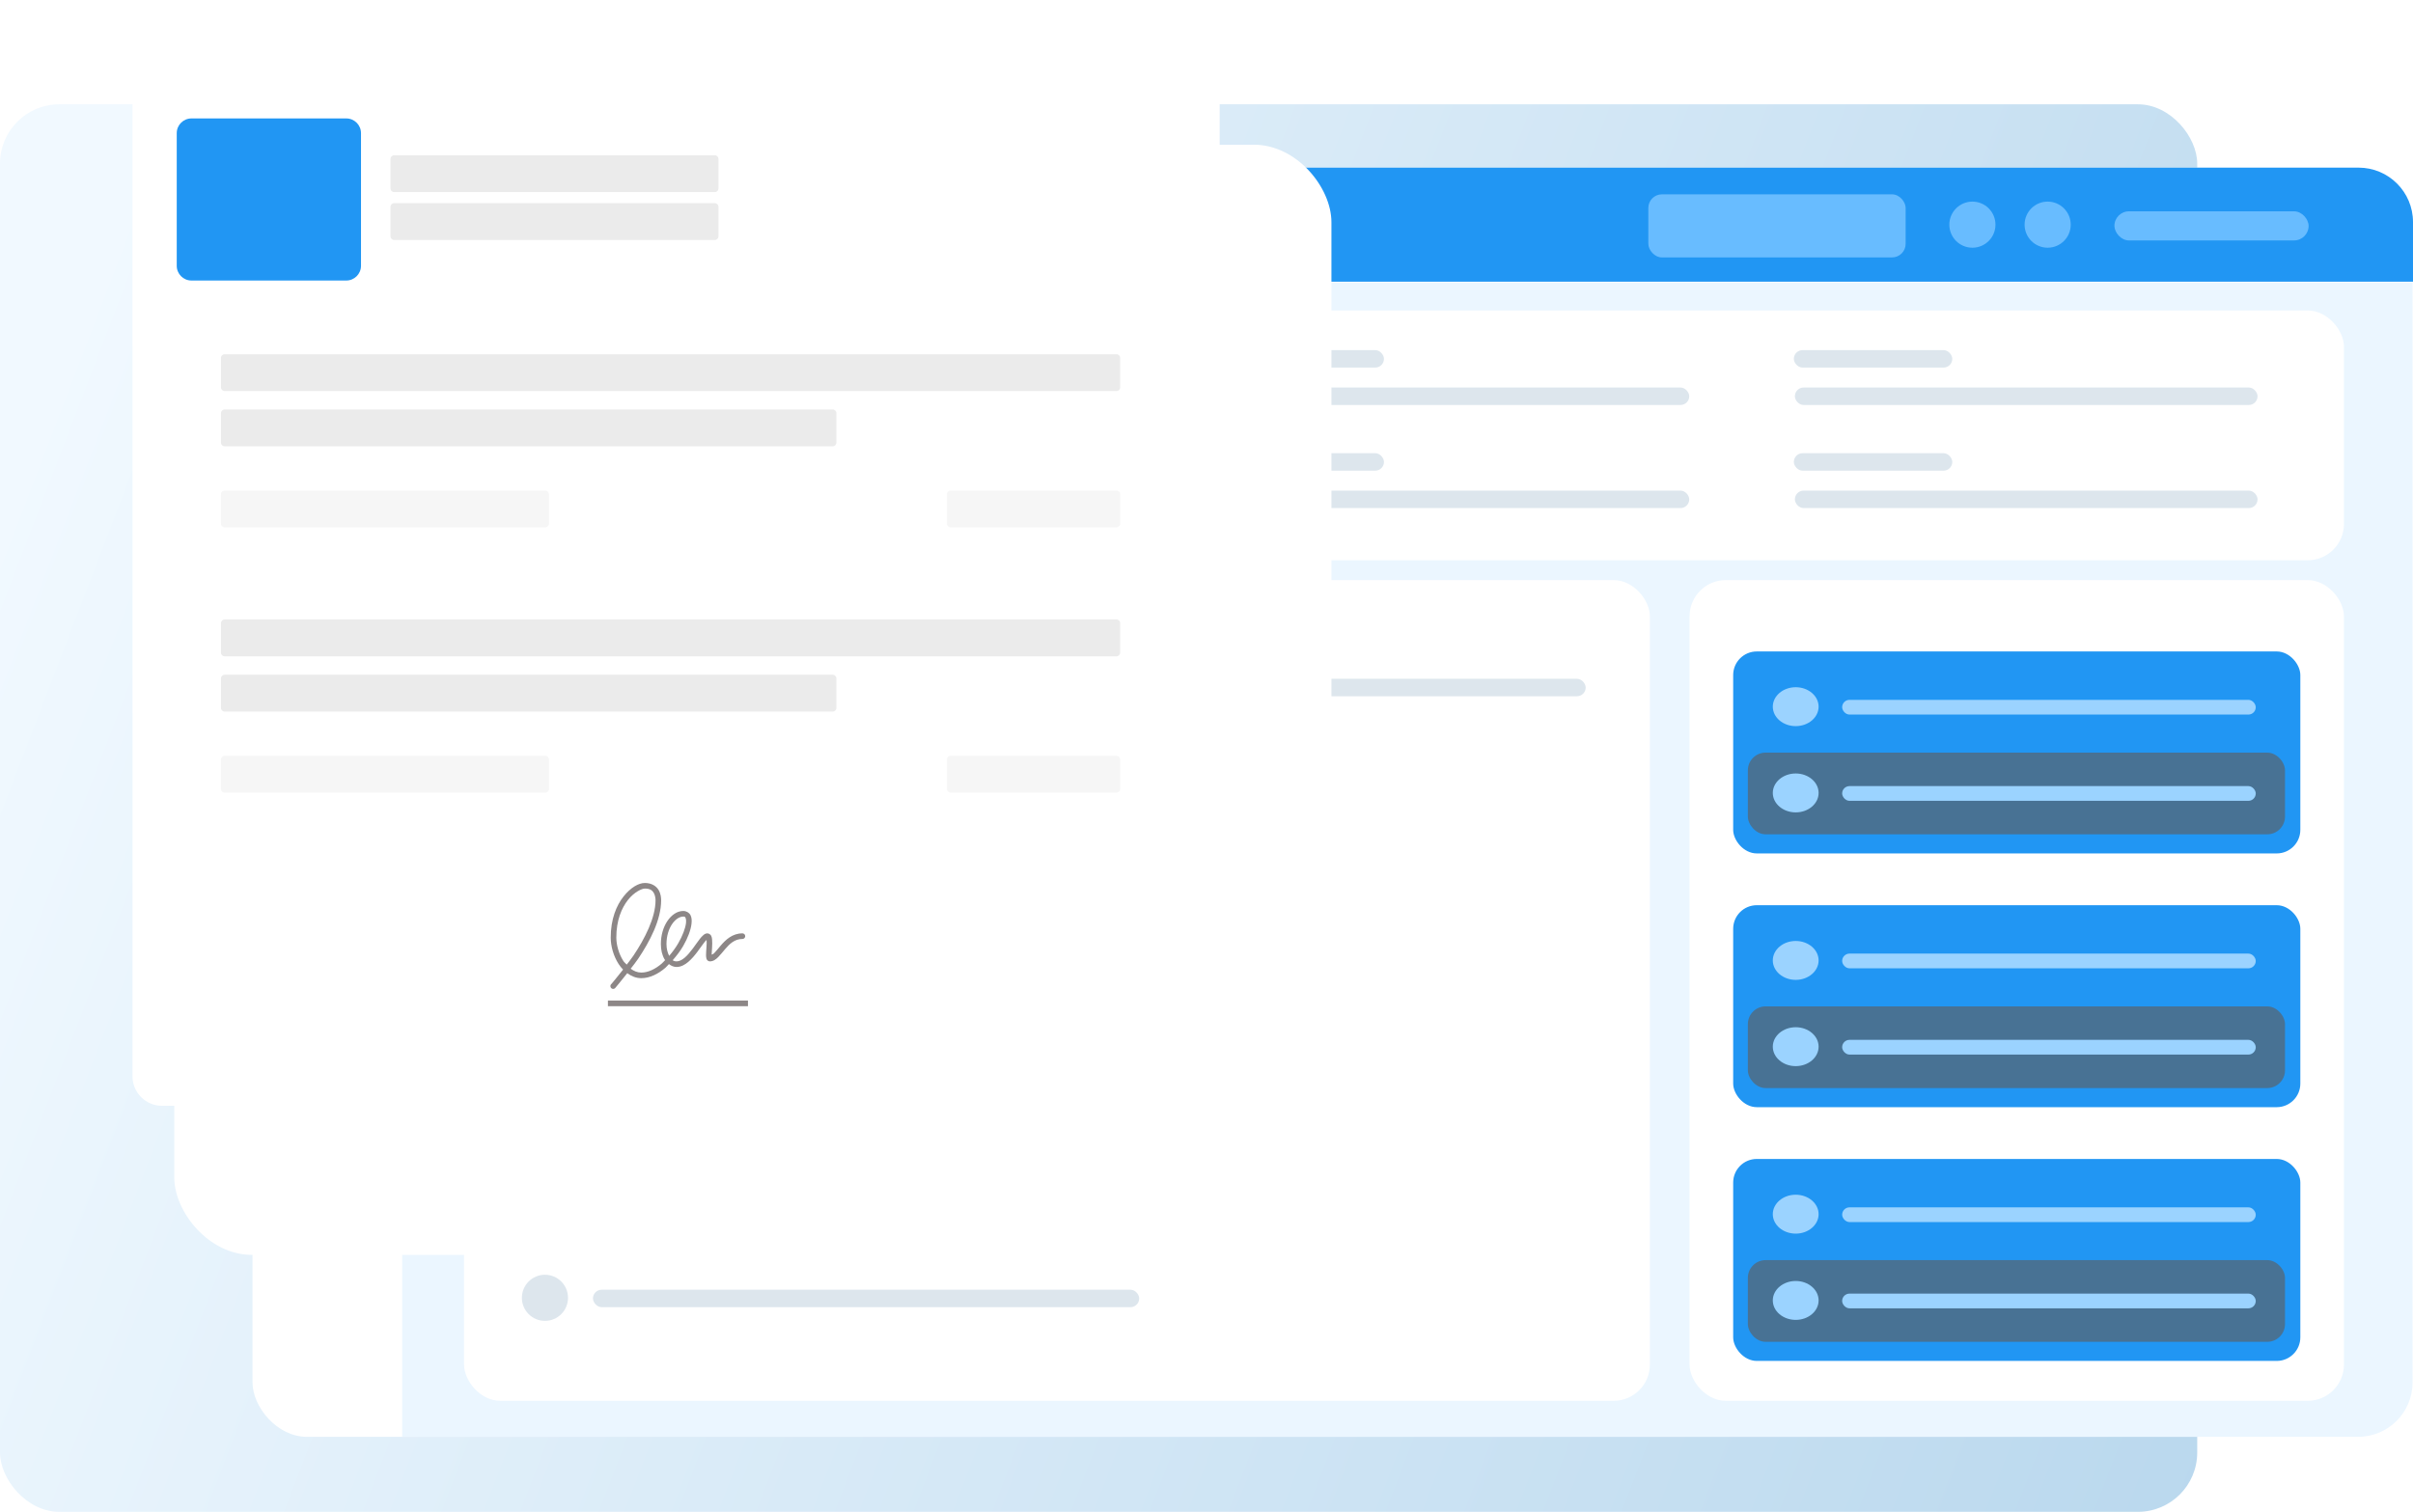 <svg width="651" height="408" viewBox="0 0 651 408" fill="none" xmlns="http://www.w3.org/2000/svg">
<rect y="28.148" width="592.783" height="379.852" rx="16" fill="url(#paint0_linear_2839_167)"/>
<rect x="68.125" y="45.239" width="582.875" height="342.521" rx="14.69" fill="white"/>
<path d="M68.125 59.929C68.125 51.816 74.701 45.239 82.814 45.239H636.31C644.423 45.239 651 51.816 651 59.929V76.02H68.125V59.929Z" fill="#2196F3"/>
<rect x="98.25" y="57.028" width="92.343" height="7.859" rx="3.929" fill="#68BCFF"/>
<circle cx="88.985" cy="99.746" r="10.094" fill="#DDE6ED"/>
<circle cx="88.985" cy="130.701" r="10.094" fill="#DDE6ED"/>
<circle cx="88.985" cy="161.656" r="10.094" fill="#DDE6ED"/>
<circle cx="88.985" cy="192.611" r="10.094" fill="#DDE6ED"/>
<circle cx="88.985" cy="223.565" r="10.094" fill="#DDE6ED"/>
<circle cx="88.985" cy="254.52" r="10.094" fill="#DDE6ED"/>
<circle cx="88.985" cy="285.475" r="10.094" fill="#DDE6ED"/>
<rect x="570.446" y="57.028" width="52.393" height="7.859" rx="3.929" fill="#68BCFF"/>
<rect x="444.701" y="52.443" width="69.421" height="17.028" rx="3.672" fill="#68BCFF"/>
<circle cx="552.435" cy="60.63" r="6.222" fill="#68BCFF"/>
<circle cx="532.132" cy="60.63" r="6.222" fill="#68BCFF"/>
<path d="M108.5 76.194H650.882V373.071C650.882 381.183 644.305 387.76 636.192 387.76H108.5V76.194Z" fill="#EBF6FF"/>
<rect x="125.191" y="156.549" width="319.931" height="221.491" rx="9.793" fill="white"/>
<rect x="455.822" y="156.549" width="176.551" height="221.491" rx="9.793" fill="white"/>
<rect x="125.191" y="83.789" width="507.182" height="67.41" rx="9.793" fill="white"/>
<rect x="159.973" y="348.058" width="147.372" height="4.711" rx="2.355" fill="#DDE6ED"/>
<circle cx="147.022" cy="350.242" r="6.222" fill="#DDE6ED"/>
<rect x="159.973" y="324.505" width="147.372" height="4.711" rx="2.355" fill="#DDE6ED"/>
<circle cx="147.022" cy="326.689" r="6.222" fill="#DDE6ED"/>
<rect x="280.428" y="183.19" width="147.372" height="4.711" rx="2.355" fill="#DDE6ED"/>
<rect x="280.097" y="173.096" width="50.47" height="4.711" rx="2.355" fill="#DDE6ED"/>
<rect x="484.236" y="132.403" width="124.826" height="4.711" rx="2.355" fill="#DDE6ED"/>
<rect x="330.912" y="132.403" width="124.826" height="4.711" rx="2.355" fill="#DDE6ED"/>
<rect x="483.956" y="122.309" width="42.748" height="4.711" rx="2.355" fill="#DDE6ED"/>
<rect x="330.631" y="122.309" width="42.748" height="4.711" rx="2.355" fill="#DDE6ED"/>
<rect x="484.236" y="104.583" width="124.826" height="4.711" rx="2.355" fill="#DDE6ED"/>
<rect x="330.912" y="104.583" width="124.826" height="4.711" rx="2.355" fill="#DDE6ED"/>
<rect x="483.956" y="94.489" width="42.748" height="4.711" rx="2.355" fill="#DDE6ED"/>
<rect x="330.631" y="94.489" width="42.748" height="4.711" rx="2.355" fill="#DDE6ED"/>
<rect x="159.973" y="300.952" width="147.372" height="4.711" rx="2.355" fill="#DDE6ED"/>
<circle cx="147.022" cy="303.137" r="6.222" fill="#DDE6ED"/>
<rect x="159.973" y="277.4" width="147.372" height="4.711" rx="2.355" fill="#DDE6ED"/>
<circle cx="147.022" cy="279.584" r="6.222" fill="#DDE6ED"/>
<rect x="159.973" y="253.847" width="147.372" height="4.711" rx="2.355" fill="#DDE6ED"/>
<circle cx="147.022" cy="256.031" r="6.222" fill="#DDE6ED"/>
<rect x="157.203" y="129.556" width="147.372" height="4.711" rx="2.355" fill="#DDE6ED"/>
<circle cx="144.252" cy="131.741" r="6.222" fill="#DDE6ED"/>
<rect x="157.203" y="103.876" width="147.372" height="4.711" rx="2.355" fill="#DDE6ED"/>
<circle cx="144.252" cy="106.06" r="6.222" fill="#DDE6ED"/>
<rect x="467.592" y="175.809" width="153.011" height="54.507" rx="6.368" fill="#2196F3"/>
<rect x="471.552" y="203.11" width="144.918" height="22.048" rx="4.79" fill="#487294"/>
<rect x="496.992" y="188.868" width="111.584" height="3.974" rx="1.987" fill="#9BD3FF"/>
<ellipse cx="484.461" cy="190.711" rx="6.178" ry="5.25" fill="#9BD3FF"/>
<rect x="496.992" y="212.147" width="111.584" height="3.974" rx="1.987" fill="#9BD3FF"/>
<ellipse cx="484.461" cy="213.99" rx="6.178" ry="5.25" fill="#9BD3FF"/>
<rect x="467.592" y="244.289" width="153.011" height="54.507" rx="6.368" fill="#2196F3"/>
<rect x="471.552" y="271.591" width="144.918" height="22.048" rx="4.79" fill="#487294"/>
<rect x="496.992" y="257.348" width="111.584" height="3.974" rx="1.987" fill="#9BD3FF"/>
<ellipse cx="484.461" cy="259.191" rx="6.178" ry="5.25" fill="#9BD3FF"/>
<rect x="496.992" y="280.627" width="111.584" height="3.974" rx="1.987" fill="#9BD3FF"/>
<ellipse cx="484.461" cy="282.47" rx="6.178" ry="5.25" fill="#9BD3FF"/>
<rect x="467.592" y="312.77" width="153.011" height="54.507" rx="6.368" fill="#2196F3"/>
<rect x="471.552" y="340.071" width="144.918" height="22.048" rx="4.79" fill="#487294"/>
<rect x="496.992" y="325.829" width="111.584" height="3.974" rx="1.987" fill="#9BD3FF"/>
<ellipse cx="484.461" cy="327.672" rx="6.178" ry="5.25" fill="#9BD3FF"/>
<rect x="496.992" y="349.107" width="111.584" height="3.974" rx="1.987" fill="#9BD3FF"/>
<ellipse cx="484.461" cy="350.951" rx="6.178" ry="5.25" fill="#9BD3FF"/>
<g filter="url(#filter0_d_2839_167)">
<rect x="25.68" y="9.958" width="312.19" height="299.601" rx="20.908" fill="white"/>
</g>
<path d="M321.104 20.029H43.705C39.312 20.029 35.751 23.59 35.751 27.983V290.468C35.751 294.861 39.312 298.422 43.705 298.422H321.104C325.497 298.422 329.058 294.861 329.058 290.468V27.983C329.058 23.59 325.497 20.029 321.104 20.029Z" fill="white"/>
<path d="M93.418 31.96H51.659C49.462 31.96 47.682 33.74 47.682 35.937V71.73C47.682 73.927 49.462 75.707 51.659 75.707H93.418C95.614 75.707 97.395 73.927 97.395 71.73V35.937C97.395 33.74 95.614 31.96 93.418 31.96Z" fill="#2196F3"/>
<path d="M192.844 54.828H106.343C105.794 54.828 105.349 55.273 105.349 55.822V63.776C105.349 64.325 105.794 64.77 106.343 64.77H192.844C193.393 64.77 193.838 64.325 193.838 63.776V55.822C193.838 55.273 193.393 54.828 192.844 54.828Z" fill="#EBEBEB"/>
<path d="M192.844 41.903H106.343C105.794 41.903 105.349 42.348 105.349 42.897V50.851C105.349 51.4 105.794 51.845 106.343 51.845H192.844C193.393 51.845 193.838 51.4 193.838 50.851V42.897C193.838 42.348 193.393 41.903 192.844 41.903Z" fill="#EBEBEB"/>
<path d="M301.219 95.593H60.607C60.058 95.593 59.613 96.038 59.613 96.587V104.541C59.613 105.09 60.058 105.535 60.607 105.535H301.219C301.768 105.535 302.213 105.09 302.213 104.541V96.587C302.213 96.038 301.768 95.593 301.219 95.593Z" fill="#EBEBEB"/>
<path d="M301.219 167.179H60.607C60.058 167.179 59.613 167.624 59.613 168.173V176.127C59.613 176.676 60.058 177.122 60.607 177.122H301.219C301.768 177.122 302.213 176.676 302.213 176.127V168.173C302.213 167.624 301.768 167.179 301.219 167.179Z" fill="#EBEBEB"/>
<path d="M224.66 110.507H60.607C60.058 110.507 59.613 110.952 59.613 111.501V119.455C59.613 120.005 60.058 120.45 60.607 120.45H224.66C225.21 120.45 225.655 120.005 225.655 119.455V111.501C225.655 110.952 225.21 110.507 224.66 110.507Z" fill="#EBEBEB"/>
<path d="M224.66 182.093H60.607C60.058 182.093 59.613 182.538 59.613 183.088V191.042C59.613 191.591 60.058 192.036 60.607 192.036H224.66C225.21 192.036 225.655 191.591 225.655 191.042V183.088C225.655 182.538 225.21 182.093 224.66 182.093Z" fill="#EBEBEB"/>
<path d="M147.108 132.38H60.607C60.058 132.38 59.613 132.825 59.613 133.374V141.328C59.613 141.877 60.058 142.322 60.607 142.322H147.108C147.657 142.322 148.102 141.877 148.102 141.328V133.374C148.102 132.825 147.657 132.38 147.108 132.38Z" fill="#E9E9E9" fill-opacity="0.42"/>
<path d="M147.108 203.967H60.607C60.058 203.967 59.613 204.412 59.613 204.961V212.915C59.613 213.465 60.058 213.91 60.607 213.91H147.108C147.657 213.91 148.102 213.465 148.102 212.915V204.961C148.102 204.412 147.657 203.967 147.108 203.967Z" fill="#E9E9E9" fill-opacity="0.42"/>
<path d="M301.219 132.38H256.477C255.928 132.38 255.483 132.825 255.483 133.374V141.328C255.483 141.877 255.928 142.322 256.477 142.322H301.219C301.768 142.322 302.213 141.877 302.213 141.328V133.374C302.213 132.825 301.768 132.38 301.219 132.38Z" fill="#E9E9E9" fill-opacity="0.42"/>
<path d="M301.219 203.967H256.477C255.928 203.967 255.483 204.412 255.483 204.961V212.915C255.483 213.465 255.928 213.91 256.477 213.91H301.219C301.768 213.91 302.213 213.465 302.213 212.915V204.961C302.213 204.412 301.768 203.967 301.219 203.967Z" fill="#E9E9E9" fill-opacity="0.42"/>
<path d="M173.976 238.289C172.293 238.289 170.123 239.529 168.213 241.949C166.304 244.37 164.766 248.033 164.766 253.024C164.766 255.343 165.51 258.006 166.892 260.156C167.243 260.701 167.655 261.2 168.096 261.667C166.384 263.853 164.979 265.516 164.979 265.516C164.736 265.696 164.625 266.006 164.696 266.297C164.766 266.592 165.005 266.817 165.303 266.867C165.601 266.918 165.903 266.784 166.065 266.531C166.065 266.531 167.487 264.852 169.229 262.634C170.318 263.444 171.57 263.981 173.008 263.981C175.354 263.981 177.576 262.826 179.501 261.195C179.852 260.896 180.135 260.507 180.469 260.179C181.059 260.633 181.741 260.958 182.524 260.958C183.719 260.958 184.773 260.361 185.687 259.589C186.603 258.815 187.42 257.838 188.143 256.873C188.867 255.907 189.504 254.972 190.033 254.299C190.26 254.007 190.461 253.818 190.623 253.661C190.674 254.13 190.647 254.874 190.6 255.622C190.552 256.368 190.479 257.124 190.482 257.747C190.482 258.06 190.503 258.334 190.576 258.62C190.614 258.765 190.647 258.919 190.788 259.093C190.93 259.267 191.24 259.447 191.521 259.447C192.438 259.447 193.144 258.913 193.764 258.289C194.383 257.667 194.977 256.899 195.606 256.165C196.863 254.694 198.221 253.402 200.281 253.402C200.553 253.405 200.806 253.262 200.945 253.027C201.082 252.79 201.082 252.502 200.945 252.265C200.806 252.03 200.553 251.887 200.281 251.89C197.581 251.89 195.78 253.62 194.449 255.172C193.785 255.949 193.209 256.693 192.701 257.204C192.4 257.508 192.214 257.519 191.993 257.628C191.999 257.124 192.067 256.436 192.11 255.716C192.158 254.952 192.179 254.184 192.11 253.52C192.076 253.186 192.037 252.865 191.875 252.552C191.713 252.238 191.293 251.89 190.836 251.89C190.331 251.89 190 252.147 189.702 252.41C189.404 252.673 189.121 252.982 188.828 253.355C188.247 254.099 187.609 255.052 186.916 255.976C186.222 256.899 185.482 257.811 184.72 258.455C183.958 259.099 183.218 259.447 182.524 259.447C182.143 259.447 181.798 259.349 181.485 259.139C182.556 257.921 183.542 256.637 184.318 255.291C185.555 253.148 186.363 251.025 186.561 249.293C186.659 248.428 186.63 247.622 186.278 246.955C185.927 246.288 185.168 245.845 184.342 245.845C182.68 245.845 181.155 246.932 180.068 248.538C178.981 250.143 178.297 252.321 178.297 254.772C178.297 256.363 178.636 257.829 179.336 258.974C179.365 259.024 179.422 259.045 179.454 259.093C179.138 259.408 178.84 259.78 178.509 260.061C176.756 261.546 174.855 262.469 173.008 262.469C171.948 262.469 171.003 262.053 170.15 261.43C170.85 260.501 171.46 259.801 172.204 258.691C175.263 254.13 178.368 248.292 178.368 242.965C178.368 242.362 178.306 241.265 177.706 240.226C177.107 239.187 175.856 238.289 173.976 238.289ZM173.976 239.8C175.422 239.8 176.003 240.32 176.384 240.981C176.765 241.642 176.856 242.506 176.856 242.965C176.856 247.688 173.916 253.39 170.93 257.841C170.256 258.844 169.725 259.465 169.087 260.321C168.783 259.978 168.429 259.736 168.167 259.328C166.962 257.454 166.277 255.01 166.277 253.024C166.277 248.343 167.721 245.022 169.418 242.87C171.115 240.718 173.164 239.8 173.976 239.8ZM184.342 247.357C184.743 247.357 184.805 247.421 184.932 247.664C185.059 247.905 185.153 248.41 185.074 249.104C184.918 250.488 184.159 252.522 182.996 254.535C182.308 255.724 181.467 256.876 180.54 257.959C180.098 257.133 179.808 256.022 179.808 254.772C179.808 252.61 180.422 250.71 181.32 249.388C182.216 248.065 183.359 247.357 184.342 247.357ZM164.01 270.026V271.537H201.792V270.026H164.01Z" fill="#8D8787"/>
<defs>
<filter id="filter0_d_2839_167" x="8.224" y="0.26" width="389.773" height="377.184" filterUnits="userSpaceOnUse" color-interpolation-filters="sRGB">
<feFlood flood-opacity="0" result="BackgroundImageFix"/>
<feColorMatrix in="SourceAlpha" type="matrix" values="0 0 0 0 0 0 0 0 0 0 0 0 0 0 0 0 0 0 127 0" result="hardAlpha"/>
<feOffset dx="21.335" dy="29.094"/>
<feGaussianBlur stdDeviation="19.396"/>
<feColorMatrix type="matrix" values="0 0 0 0 0.295 0 0 0 0 0.352 0 0 0 0 0.396 0 0 0 0.12 0"/>
<feBlend mode="normal" in2="BackgroundImageFix" result="effect1_dropShadow_2839_167"/>
<feBlend mode="normal" in="SourceGraphic" in2="effect1_dropShadow_2839_167" result="shape"/>
</filter>
<linearGradient id="paint0_linear_2839_167" x1="-7.35491e-06" y1="137.289" x2="629.163" y2="378.575" gradientUnits="userSpaceOnUse">
<stop stop-color="#F1F9FF"/>
<stop offset="1" stop-color="#B8D7ED"/>
</linearGradient>
</defs>
</svg>
